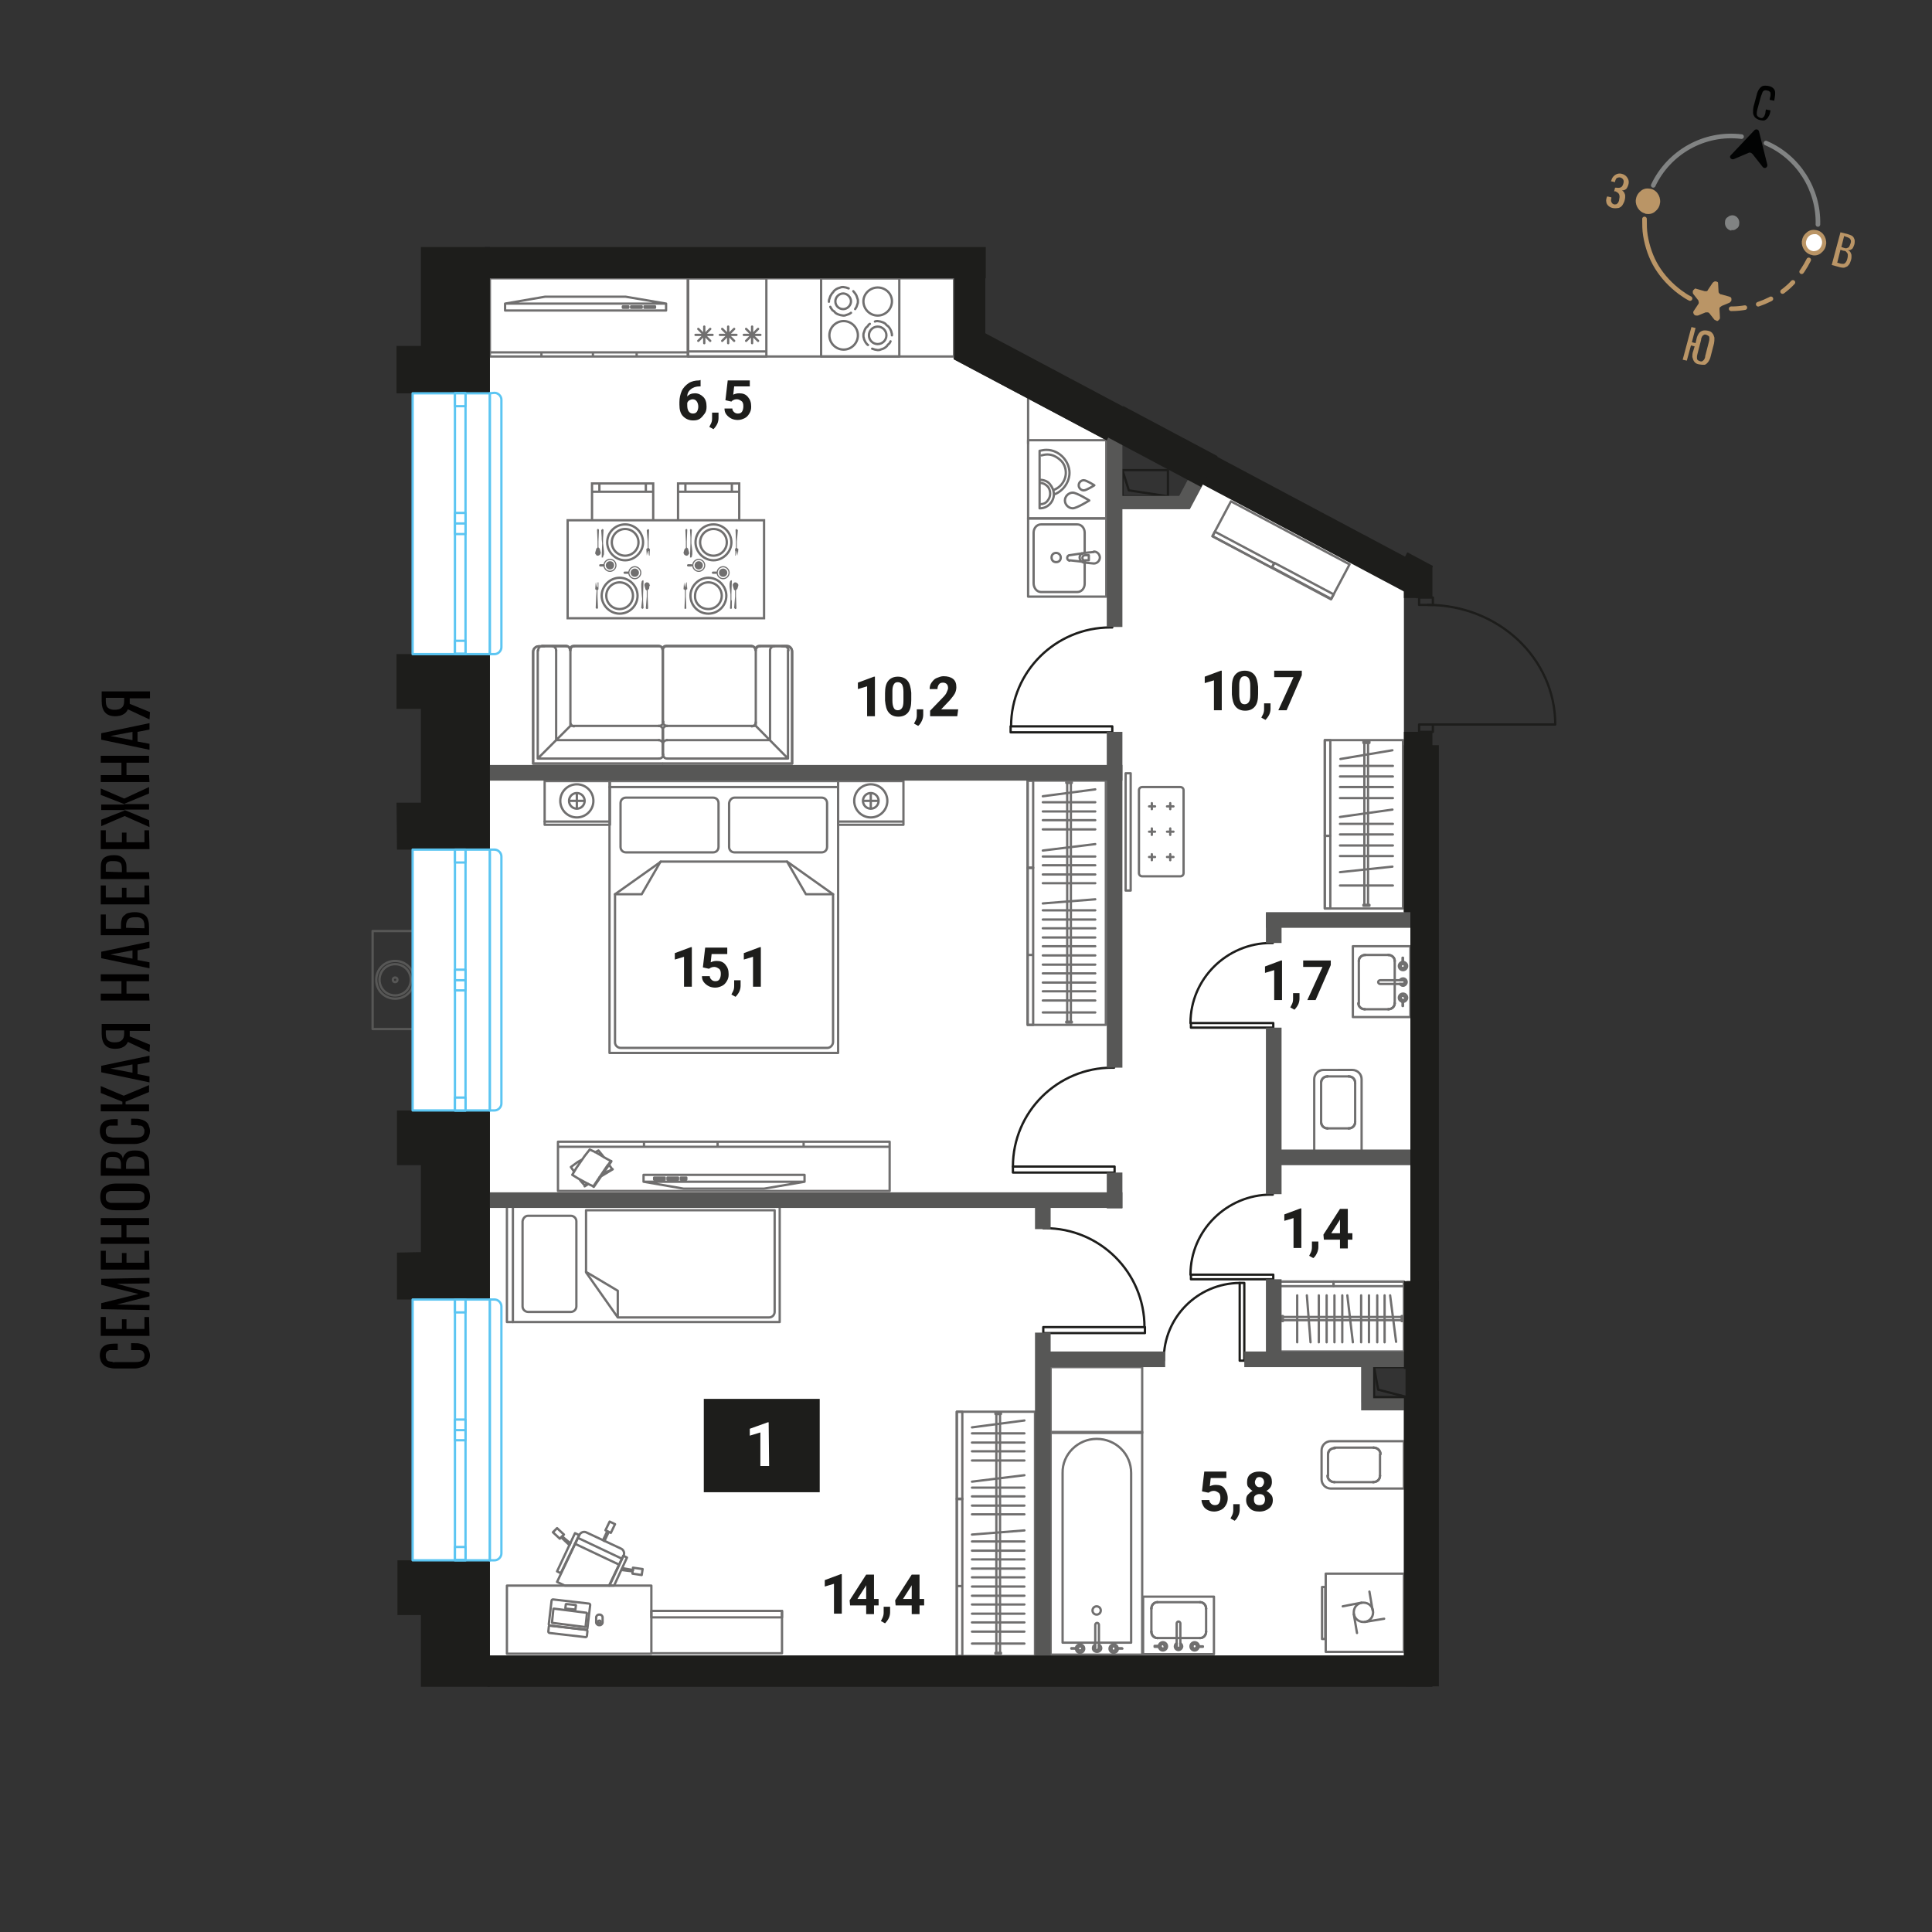 <svg version="1.1" id="Layer_1" xmlns="http://www.w3.org/2000/svg" x="0" y="0" viewBox="0 0 420 420" style="enable-background:new 0 0 420 420" xml:space="preserve"><rect x="0" y="0" width="420" height="420" fill="#333333" stroke="none"/><style>.st0{fill:#fff}.st1,.st2{fill:none;stroke:#706f6f;stroke-width:.5}.st1{stroke-linecap:round;stroke-linejoin:round}.st2{stroke-miterlimit:10}.st3{fill:#706f6f}.st4,.st5,.st7{fill:none;stroke-linecap:round;stroke-linejoin:round}.st4{stroke:#706f6f;stroke-width:.25}.st5,.st7{stroke-width:.5}.st5{stroke:#706f6f;stroke-miterlimit:4}.st7{stroke:#1d1d1b}.st8{fill:#575756}.st9{fill:#1d1d1b}.st10,.st11{fill:none;stroke:#575756;stroke-width:.5;stroke-linecap:round;stroke-linejoin:round}.st11{fill:#fff;stroke:#5bc5f2}.st12{fill:#010000}.st15{fill:none;stroke:#818383;stroke-linecap:round;stroke-linejoin:round}.st16{fill:#ba9566}.st17{fill:#818383}</style><g id="Layer_1_00000121994578254045315730000004641675511955639448_"><path class="st0" d="M106.5 60.5h100.8v17.6l36.1 19.1v12.4H257v.2h1.6l2.6-5.2 44 23.5v70.2h1.5v80.3h-1.5v18.6H296v7.7h9.2v55H106.5z"/><path class="st1" d="M223.5 95.7h17v17h-17z"/><path class="st1" d="M229.1 107.5c.7-.2 1.4-.7 1.9-1.2.9-.9 1.5-2.2 1.5-3.5s-.6-2.6-1.5-3.5-2.1-1.5-3.5-1.5c-.5 0-1 .1-1.5.2v12.5c.9 0 1.6-.3 2.2-.9s.9-1.4.9-2.1c0-.9-.4-1.7-.9-2.3s-1.3-.9-2.2-.9"/><path class="st1" d="M229.1 106.5c.5-.2 1-.5 1.4-.9.7-.7 1.2-1.7 1.2-2.8s-.4-2.1-1.2-2.8-1.7-1.2-2.8-1.2c-.5 0-.9.1-1.3.2M226.2 109.6c.6 0 1.1-.2 1.5-.7s.6-1 .6-1.6-.2-1.2-.6-1.6c-.4-.4-.9-.7-1.5-.7M233.2 107.1c-.9 0-1.7.8-1.7 1.7s.8 1.7 1.7 1.7 3.6-1.7 3.6-1.7-2.7-1.7-3.6-1.7zM235.6 104.4c-.6 0-1.1.5-1.1 1.1s.5 1.1 1.1 1.1 2.3-1.1 2.3-1.1-1.7-1.1-2.3-1.1zM149.6 60.5h57.8v17h-57.8z"/><path class="st1" d="M149.6 60.5h17v17h-17zM153.1 71v3.6M151.2 72.8h3.7M151.8 71.5l2.6 2.6M154.4 71.5l-2.6 2.6M158.3 71v3.6M156.5 72.8h3.6M157 71.5l2.6 2.6M159.6 71.5l-2.6 2.6M163.5 71v3.6M161.7 72.8h3.6M162.2 71.5l2.6 2.6M164.8 71.5l-2.6 2.6M166.6 76.4h-16.9M178.5 60.5h17v17h-17z"/><path class="st1" d="M180.5 66.7c.1.2.2.4.3.5.1.2.2.3.4.4s.3.3.4.4.3.2.5.3.4.1.6.2c.2 0 .4.1.6.1s.4 0 .6-.1.4-.1.6-.2c.2-.1.4-.2.5-.3M184.5 62.7c-.2-.1-.4-.1-.6-.2-.2 0-.4-.1-.6-.1s-.4 0-.6.1-.4.1-.6.2-.4.2-.5.3-.3.2-.4.4-.3.3-.4.5c-.1.2-.2.3-.3.5s-.1.4-.2.6-.1.4-.1.6M185.9 67.2c.1-.2.2-.3.3-.5s.1-.4.2-.6.1-.4.1-.6 0-.4-.1-.6-.1-.4-.2-.6c-.1-.2-.2-.4-.3-.5s-.2-.3-.4-.5"/><path class="st1" d="M181.6 65.5c0 1 .8 1.7 1.7 1.7s1.7-.8 1.7-1.7-.8-1.7-1.7-1.7-1.7.8-1.7 1.7zM180.3 72.9c0 1.7 1.4 3.1 3.1 3.1s3.1-1.4 3.1-3.1-1.4-3.1-3.1-3.1-3.1 1.4-3.1 3.1zM187.7 65.5c0 1.7 1.4 3.1 3.1 3.1s3.1-1.4 3.1-3.1-1.4-3-3.1-3-3.1 1.4-3.1 3zM193.9 72.9c0-.2 0-.4-.1-.6 0-.2-.1-.4-.2-.6s-.2-.4-.3-.5-.2-.3-.4-.4-.3-.3-.4-.4-.3-.2-.5-.3-.4-.1-.6-.2c-.2 0-.4-.1-.6-.1s-.4 0-.6.1M189.6 75.8c.2.1.4.1.6.2.2 0 .4.1.6.1s.4 0 .6-.1.4-.1.6-.2.4-.2.5-.3.3-.2.4-.4.3-.3.4-.4.2-.3.3-.5M189.1 70.4c-.2.1-.3.2-.4.4s-.3.3-.4.4-.2.3-.3.5-.1.4-.2.6-.1.4-.1.6 0 .4.1.6c0 .2.1.4.2.6.1.2.2.4.3.5s.2.3.4.4"/><circle class="st1" cx="190.8" cy="72.9" r="1.9"/><path class="st1" d="M223.5 112.7h17v17h-17z"/><path class="st1" d="M235.8 120.1v-4.3c0-1-.7-1.8-1.6-1.8h-7.9c-.9 0-1.6.8-1.6 1.8v11c0 1 .7 1.9 1.6 1.9h7.9c.9 0 1.6-.8 1.6-1.8v-4.4"/><path class="st1" d="M229.6 120.2c-.6 0-1 .4-1 1s.4 1 1 1 1-.4 1-1-.5-1-1-1zM237.8 122.5h0M237.8 122.5c.7 0 1.3-.6 1.3-1.3s-.6-1.3-1.3-1.3M235.7 120.2l2.1-.2M235.7 120.2h0M235.7 120.2c-.2 0-.3.1-.5.2M232.5 120.7l2.7-.4M232.5 120.7h0M232.5 120.7c-.3 0-.5.3-.5.6s.2.5.5.6M235.2 122.1l-2.7-.3M235.2 122.1h0M235.2 122.1c.1.1.3.2.5.2M237.8 122.5l-2.1-.2M236.7 120.7h-.8M235.9 121.8h.8M236.7 121.8v-1.1M235.9 120.7c-.4 0-.6.3-.6.6s.3.6.6.6"/><path class="st1" d="M235.2 120.3c-.3.2-.5.5-.5.9s.2.7.5.9M223.5 96.4V86M294.1 205.7h12.5v15.4h-12.5zM303.2 209.8v-.9M303.2 209.8v-.9M301.8 207.6h0M301.8 207.6h-5.1M301.8 207.6h-5.1M295.4 208.9h0M295.4 208.9v.9M295.4 208.9v.9M295.4 209.8v8.3M295.4 209.8v8.3M296.7 219.4h0M296.7 219.4h5.1M296.7 219.4h5.1M303.2 218.1h0M303.2 218.1v-8.3M303.2 218.1v-8.3"/><path class="st1" d="M301.8 207.6c.8 0 1.4.6 1.4 1.3"/><path class="st1" d="M301.8 207.6c.8 0 1.4.6 1.4 1.3M295.4 208.9c0-.7.6-1.3 1.4-1.3"/><path class="st1" d="M295.4 208.9c0-.7.6-1.3 1.4-1.3M296.7 219.4c-.8 0-1.4-.6-1.4-1.3"/><path class="st1" d="M296.7 219.4c-.8 0-1.4-.6-1.4-1.3M303.2 218.1c0 .7-.6 1.3-1.4 1.3"/><path class="st1" d="M303.2 218.1c0 .7-.6 1.3-1.4 1.3M304.3 213.9h.7M305 213.1c.2 0 .4.2.4.4s-.2.4-.4.4M305 213.1h0M305 213.1h-.7"/><path class="st1" d="M304.3 213.1c.1-.2.4-.4.7-.4.5 0 .8.4.8.8s-.4.8-.8.8c-.3 0-.5-.2-.7-.4M304.3 213.9h0"/><path class="st1" d="M305 213.9h-5c-.2 0-.4-.2-.4-.4h0c0-.2.2-.4.4-.4h5M305 213.1c.2 0 .4.2.4.4s-.2.4-.4.4M305 213.9h0M305 217.4v.4M305 216.5c.3 0 .5.2.5.5 0 .2-.2.4-.4.5M304.9 217.4c-.2 0-.4-.2-.4-.5s.2-.5.5-.5M304.9 217.8v-.4M304.9 217.8h0M304.9 217.8h0M304.9 217.8h0"/><path class="st1" d="M304.9 217.8c-.4-.1-.8-.4-.8-.9s.4-.9.9-.9.9.4.9.9c0 .4-.3.8-.8.9M305.1 217.8h0"/><path class="st1" d="M305 216.5c.3 0 .5.2.5.5s-.2.5-.5.5M305 217.4c-.3 0-.5-.2-.5-.5s.2-.5.5-.5M305 218.7h0s-.1 0 0 0M304.9 218.7h0M304.9 218.7V217.4M304.9 217.4h0M305 217.4h0-.1M305 217.4h0M305 217.4V218.7M305 218.7h0M305.1 209.1h0M305.1 209.1c.4.1.8.4.8.9s-.4.9-.9.9-.9-.4-.9-.9c0-.4.3-.8.8-.9M304.9 209.1h0M304.9 209.1h0M304.9 209.1h0M304.9 209.5v-.4"/><path class="st1" d="M305 210.5c-.3 0-.5-.2-.5-.5 0-.2.2-.4.4-.5"/><path class="st1" d="M305 209.5c.2 0 .4.2.4.5s-.2.5-.5.5M305.1 209.1v.4"/><path class="st1" d="M305 210.5c-.3 0-.5-.2-.5-.5s.2-.5.5-.5M305 209.5c.3 0 .5.2.5.5s-.2.5-.5.5M305 208.2h0M305 208.2V209.5M305 209.5h0M304.9 209.5h.1M304.9 209.5h0M304.9 209.5V208.2M304.9 208.2h0M304.9 208.2s.1 0 0 0c.1 0 .1 0 0 0M228.4 297.2h19.9v14.3h-19.9z"/><path class="st1" d="M228.4 311.3h19.9v48.4h-19.9z"/><path class="st1" d="M238.4 312.8h0c4.2 0 7.5 3.3 7.5 7.4v36.9H231v-36.9c-.1-4 3.3-7.4 7.4-7.4h0z"/><path class="st1" d="M239.3 350.1c0-.5-.4-.9-.9-.9s-.9.4-.9.9.4.9.9.9.9-.4.9-.9zM238.9 357.6v.8M238 358.4c0 .2.2.4.4.4s.4-.2.4-.4M238 358.4h0M238 358.4v-.8"/><path class="st1" d="M238 357.6c-.3.1-.4.4-.4.7 0 .5.4.8.9.8s.9-.4.9-.8c0-.3-.2-.6-.4-.7M238.9 357.6h0"/><path class="st1" d="M238.9 358.4v-5.2c0-.2-.2-.4-.4-.4h0c-.2 0-.4.2-.4.4v5.2M238 358.4c0 .2.2.4.4.4s.4-.2.4-.4M238.9 358.4h0M242.6 358.4h.4M241.6 358.4c0 .3.2.5.5.5.2 0 .4-.2.5-.4"/><path class="st1" d="M242.6 358.3c0-.2-.2-.4-.5-.4s-.5.2-.5.5M243 358.3h-.4M243 358.3h0M243 358.3h0M243 358.3h0"/><path class="st1" d="M243 358.3c-.1-.5-.4-.8-.9-.8s-.9.4-.9.9.4.9.9.9.9-.4.9-.8M243 358.5h0"/><path class="st1" d="M241.6 358.4c0 .3.2.5.5.5s.5-.2.5-.5M242.6 358.4c0-.3-.2-.5-.5-.5s-.5.2-.5.5M243.9 358.4s.1 0 0 0c.1 0 0-.1 0 0M243.9 358.3h0M243.9 358.3h-1.4M242.6 358.3h0M242.6 358.4h0v-.1M242.6 358.4h0M242.6 358.4h1.4M243.9 358.4h0M233.9 358.5h0M233.9 358.5c.1.5.4.8.9.8s.9-.4.9-.9-.4-.9-.9-.9-.9.4-.9.8M233.9 358.3h0M233.9 358.3h0M233.9 358.3h0M234.3 358.3h-.4"/><path class="st1" d="M235.3 358.4c0-.3-.2-.5-.5-.5-.2 0-.4.2-.5.4"/><path class="st1" d="M234.3 358.4c0 .2.2.4.5.4s.5-.2.5-.5M233.9 358.5h.4"/><path class="st1" d="M235.3 358.4c0-.3-.2-.5-.5-.5s-.5.2-.5.5M234.3 358.4c0 .3.2.5.5.5s.5-.2.5-.5M232.9 358.4h0M232.9 358.4h1.4M234.3 358.4h0M234.3 358.3h0v.1M234.3 358.3h0M234.3 358.3h-1.4M232.9 358.3h0M232.9 358.3h0c0 .1 0 .1 0 0M248.5 347.1h15.4v12.5h-15.4zM252.5 356.1h-.9M252.5 356.1h-.9M250.3 354.7h0M250.3 354.7v-5M250.3 354.7v-5M251.6 348.3h0M251.6 348.3h.9M251.6 348.3h.9M252.5 348.3h8.4M252.5 348.3h8.4M262.2 349.7h0M262.2 349.7v5M262.2 349.7v5M260.9 356.1h0M260.9 356.1h-8.4M260.9 356.1h-8.4"/><path class="st1" d="M250.3 354.7c0 .8.6 1.4 1.3 1.4"/><path class="st1" d="M250.3 354.7c0 .8.6 1.4 1.3 1.4M251.6 348.3c-.7 0-1.3.6-1.3 1.4"/><path class="st1" d="M251.6 348.3c-.7 0-1.3.6-1.3 1.4M262.2 349.7c0-.8-.6-1.4-1.3-1.4"/><path class="st1" d="M262.2 349.7c0-.8-.6-1.4-1.3-1.4M260.9 356.1c.7 0 1.3-.6 1.3-1.4"/><path class="st1" d="M260.9 356.1c.7 0 1.3-.6 1.3-1.4M256.6 357.2v.7M255.8 357.9c0 .2.2.4.4.4s.4-.2.4-.4M255.8 357.9h0M255.8 357.9v-.7"/><path class="st1" d="M255.8 357.2c-.2.1-.4.4-.4.7 0 .5.4.8.8.8s.8-.4.8-.8c0-.3-.2-.5-.4-.7M256.6 357.2h0"/><path class="st1" d="M256.6 357.9v-5c0-.2-.2-.4-.4-.4h0c-.2 0-.4.2-.4.4v5M255.8 357.9c0 .2.2.4.4.4s.4-.2.4-.4M256.6 357.9h0M260.2 358h.4M259.2 357.9c0 .3.2.5.5.5.2 0 .4-.2.5-.4"/><path class="st1" d="M260.2 357.8c0-.2-.2-.4-.5-.4s-.5.2-.5.5M260.6 357.8h-.4M260.6 357.8h0M260.6 357.8h0M260.6 357.8h0"/><path class="st1" d="M260.6 357.8c0-.4-.4-.8-.9-.8s-.9.4-.9.9.4.9.9.9c.4 0 .8-.3.9-.8M260.6 358h0"/><path class="st1" d="M259.2 357.9c0 .3.2.5.5.5s.5-.2.5-.5M260.2 357.9c0-.3-.2-.5-.5-.5s-.5.2-.5.5M261.5 358s0-.1 0 0c0-.1 0-.1 0 0M261.5 357.9h0M261.5 357.9H260.2M260.2 357.8h0M260.2 358s0-.1 0 0v-.1M260.2 358h0M260.2 358H261.5M261.5 358h0M251.9 358h0M251.9 358c.1.4.4.8.9.8s.9-.4.9-.9-.4-.9-.9-.9c-.4 0-.8.3-.9.8M251.9 357.8h0M251.9 357.8h0M251.9 357.8h0M252.3 357.8h-.4"/><path class="st1" d="M253.2 357.9c0-.3-.2-.5-.5-.5-.2 0-.4.2-.5.4M252.3 358c0 .2.2.4.5.4s.5-.2.5-.5M251.9 358h.4"/><path class="st1" d="M253.2 357.9c0-.3-.2-.5-.5-.5s-.5.2-.5.5M252.3 357.9c0 .3.2.5.5.5s.5-.2.5-.5M251 358h0M251 358H252.3M252.3 358h0M252.3 357.8s0 .1 0 0v.1M252.3 357.8h0M252.3 357.8H251M251 357.9h0M251 357.9h0M290.9 232.6h-3.2c-1.1 0-2 .9-2 2v15.9H296v-15.9c0-1.1-.9-2-2-2h0-3.1 0zM290.9 245.3h-2.3M290.9 245.3h-2.3M287.2 243.9h0M287.2 243.9v-8.5M287.2 243.9v-8.5M288.6 234h0M288.6 234h2.3M288.6 234h2.3M290.9 234h2.3M290.9 234h2.3M294.6 235.4h0M294.6 235.4v8.5M294.6 235.4v8.5M293.2 245.3h0M293.2 245.3h-2.3M293.2 245.3h-2.3"/><path class="st1" d="M287.2 243.9c0 .8.6 1.4 1.4 1.4"/><path class="st1" d="M287.2 243.9c0 .8.6 1.4 1.4 1.4M288.6 234c-.8 0-1.4.6-1.4 1.4"/><path class="st1" d="M288.6 234c-.8 0-1.4.6-1.4 1.4M294.6 235.4c0-.8-.6-1.4-1.4-1.4"/><path class="st1" d="M294.6 235.4c0-.8-.6-1.4-1.4-1.4M293.2 245.3c.8 0 1.4-.6 1.4-1.4"/><path class="st1" d="M293.2 245.3c.8 0 1.4-.6 1.4-1.4M287.3 318.5v-3.2c0-1.1.9-2 2-2h15.9v10.3h-15.9c-1.1 0-2-.9-2-2h0v-3.1h0zM300 318.5v-2.3M300 318.5v-2.3M298.6 314.7h0M298.6 314.7h-8.5M298.6 314.7h-8.5M288.7 316.2h0M288.7 316.2v2.3M288.7 316.2v2.3M288.7 318.5v2.3M288.7 318.5v2.3M290.1 322.2h0M290.1 322.2h8.5M290.1 322.2h8.5M300 320.8h0M300 320.8v-2.3M300 320.8v-2.3"/><path class="st1" d="M298.6 314.7c.8 0 1.5.6 1.5 1.4"/><path class="st1" d="M298.6 314.7c.8 0 1.5.6 1.5 1.4M288.7 316.2c0-.8.6-1.4 1.5-1.4"/><path class="st1" d="M288.7 316.2c0-.8.6-1.4 1.5-1.4M290.1 322.2c-.8 0-1.5-.6-1.5-1.4"/><path class="st1" d="M290.1 322.2c-.8 0-1.5-.6-1.5-1.4M300 320.8c0 .8-.6 1.4-1.5 1.4"/><path class="st1" d="M300 320.8c0 .8-.6 1.4-1.5 1.4M288.2 342.1h17v17h-17zM287.4 345h.7v11.3h-.7zM294.3 350.9l.7 4.1M298.4 350.1l-.7-4.1M296.7 352.6l4.2-.7M296 348.4l-4.1.8"/><path class="st1" d="M296.4 352.6c1.2 0 2.1-.9 2.1-2.1s-.9-2.1-2.1-2.1-2.1.9-2.1 2.1.9 2.1 2.1 2.1M288 160.9h17v36.6h-17z"/><path class="st1" d="M288 160.9h1.2v20.8H288z"/><path class="st1" d="M288 181.7h1.2v15.8H288zM296.4 196.9h1.3v-.2h-1.3zM296.4 161.5h1.3v-.3h-1.3zM296.6 161.6v35.1M297.4 161.6v35.1M302.7 163.1l-11.3 1.9M302.8 166.5h-11.5M302.8 168.8h-11.5M302.8 171.1h-11.5M302.8 173.5h-11.5M302.7 176l-11.4 1.6M302.8 179.1h-11.5M302.8 181.4h-11.5M302.8 183.8h-11.5M302.8 186.1h-11.5M302.7 188.4l-11.4 1.2M302.8 192.5h-11.5M278.3 278.6h26.9v15.2h-26.9z"/><path class="st1" d="M289.9 278.6h15.3v1h-15.3z"/><path class="st1" d="M278.3 278.6h11.6v1h-11.6zM278.7 286.1v1.1h.2v-1.1zM304.7 286.1v1.1h.2v-1.1zM304.6 286.3h-25.7M304.6 287h-25.7M303.5 291.7l-1.3-10.1M301 291.8v-10.2M299.4 291.8v-10.2M297.6 291.8v-10.2M295.9 291.8v-10.2M294.1 291.8l-1.2-10.2M291.8 291.8v-10.2M290.1 291.8v-10.2M288.4 291.8v-10.2M286.7 291.8v-10.2M284.9 291.8l-.8-10.2M282 291.8v-10.2M208 306.9h17V360h-17z"/><path class="st1" d="M208 306.9h1.2v19H208z"/><path class="st1" d="M208 325.8h1.2v19H208zM208 344.8h1.2V360H208zM216.4 359.5h1.2v-.2h-1.2zM216.4 307.4h1.2v-.2h-1.2zM216.6 307.5v51.8M217.4 307.5v51.8M222.7 308.8l-11.4 1.5M222.7 311.6h-11.4M222.7 313.6h-11.4M222.7 315.5h-11.4M222.7 317.5h-11.4M222.7 320.7l-11.4 1.4M222.7 323.4h-11.4M222.7 325.3h-11.4M222.7 327.3h-11.4M222.7 329.2h-11.4M222.7 332.7l-11.4.9M222.7 335.1h-11.4M222.7 337.1h-11.4M222.7 339h-11.4M222.7 341h-11.4M222.7 342.9h-11.4M222.7 344.9h-11.4M222.7 346.9h-11.4M222.7 348.8h-11.4M222.7 350.8h-11.4M222.7 352.7h-11.4M222.7 354.7h-11.4M222.7 357.3h-11.4M223.4 169.7h17v53.1h-17z"/><path class="st1" d="M223.4 169.7h1.2v19h-1.2z"/><path class="st1" d="M223.4 188.6h1.2v19h-1.2zM223.4 207.6h1.2v15.2h-1.2zM231.8 222.3h1.2v-.2h-1.2zM231.8 170.2h1.2v-.2h-1.2zM232 170.3v51.8M232.8 170.3v51.8M238.1 171.6l-11.4 1.5M238.1 174.4h-11.4M238.1 176.4h-11.4M238.1 178.3h-11.4M238.1 180.3h-11.4M238.1 183.5l-11.4 1.4M238.1 186.2h-11.4M238.1 188.1h-11.4M238.1 190.1h-11.4M238.1 192h-11.4M238.1 195.5l-11.4.9M238.1 197.9h-11.4M238.1 199.9h-11.4M238.1 201.8h-11.4M238.1 203.8h-11.4M238.1 205.7h-11.4M238.1 207.7h-11.4M238.1 209.7h-11.4M238.1 211.6h-11.4M238.1 213.6h-11.4M238.1 215.5h-11.4M238.1 217.5h-11.4M238.1 220.1h-11.4M106.5 60.5h43v17h-43zM106.6 76.6h42.9M128.9 76.6v.9M117.7 76.6v.9M138.4 76.6v.9"/><path class="st1" d="M136 64.5h-17.5 0l-8.7 1.5v1.5h35V66zM142.4 66.9h-2.3M140.1 66.9v-.3M140.1 66.6h2.3M142.4 66.6v.3M139.5 66.9h-2.3M137.2 66.9v-.3M137.2 66.6h2.3M139.5 66.6v.3M136.6 66.9h-1.2M135.4 66.9v-.3M135.4 66.6h1.2M136.6 66.6v.3M109.8 66h35M121.3 248.2h72.1v10.7h-72.1zM193.3 249.3h-71.9M156 249.3v-1M174.7 249.3v-1M140 249.3v-1M130.1 250.1h0M130.1 250.1v.1M132.9 254l.1.1M130.6 255.6h0M130.9 255.4l1.2-.7M133 254.1h0M133 254.1h0M127.1 257.8v-.1M127.1 257.7h0M127.5 257.4l.3-.1M130.5 255.7l.1-.1M130.9 255.4l1.8-1M133.1 254.1h0M127.1 257.7v.1M127.1 257.7h0M130.6 255.6h0M130.9 255.4l1.3-.8M133.1 254.1h0M127.1 257.8h0M127.1 257.9v-.1M127.1 257.9l.8-.5M130.3 255.9h.1M130.7 255.7l2.5-1.5M127.1 257.8h0M127.1 257.8l.8-.4M130.4 255.9h0M130.7 255.7l2.5-1.5M127.1 257.8l.7-.5M130.4 255.8h0M130.8 255.6l2.3-1.4M133.1 254.2v-.1M133.1 254.1v.1M133.1 254.2h.1M133.2 254.2h0M133.2 254.2h-.1M127.1 257.7l-.8-.9M127.1 257.7l.7-.4M126.3 256.8l-.3-.4M124.8 254.7l-.7-1M124.1 253.7l1.5-1.1M125.6 252.6l.9-.5M129.4 250.5l.7-.4M130.1 250.1l.9 1.1M131 251.2l.3.4M132.4 253.2l.7 1M133.1 254.2l-1.6.8M131.5 255l-.6.4M130.6 255.6h0M129.6 257l2.5-3.7M132.7 252.4h0M132.7 252.4h0M128.2 249.9h0M128.2 249.9h0M132.6 252.3l.1.1M129 257.9h0M129 257.9l.1.1M129 257.9h0M129.3 257.5l3.2-4.7M132.8 252.4h0M129 257.9v.1M129 257.9h0M129.6 257.1l2.6-3.9M132.8 252.4h0M129 258h.1M129.1 258h0M129.1 258l3.8-5.5M129.1 258h0M129.1 258l3.8-5.5M129.1 258l3.7-5.5M132.8 252.4h0M132.8 252.4v.1M132.8 252.4h0M132.8 252.4h.1M132.9 252.5h0M132.9 252.5h-.1M129 257.9l-1.1-.5M129 257.9l1-1.5M127.9 257.4l-2.2-1.2M125.7 256.2l-1.3-.8M124.4 255.4l.9-1.5M125.3 253.9l1.8-2.6M127.1 251.3l1.1-1.4M128.2 249.9l1.3.6M129.5 250.5l2.2 1.3M131.7 251.8l1.1.6M132.8 252.4l-1 1.4M131.8 253.8l-1.8 2.6"/><path class="st1" d="M148.6 258.4h17.5l8.8-1.5v-1.5h-35 0v1.5zM142.2 256h2.3M144.5 256v.4M144.5 256.4h-2.3M142.2 256.4v-.4M145.1 256h2.3M147.4 256v.4M147.4 256.4h-2.3M145.1 256.4v-.4M148 256h1.2M149.2 256v.4M149.2 256.4H148M148 256.4v-.4M174.9 256.9h-35M182.2 169.8h14.2v9.5h-14.2zM118.4 169.8h14.2v9.5h-14.2z"/><path class="st1" d="M132.5 169.8h49.7v59.1h-49.7z"/><path class="st1" d="M136.1 173.4H155c.7 0 1.2.5 1.2 1.2v9.5c0 .7-.5 1.2-1.2 1.2h-18.9c-.7 0-1.2-.5-1.2-1.2v-9.5c0-.7.5-1.2 1.2-1.2zM159.7 173.4h18.9c.7 0 1.2.5 1.2 1.2v9.5c0 .7-.5 1.2-1.2 1.2h-18.9c-.7 0-1.2-.5-1.2-1.2v-9.5c.1-.7.6-1.2 1.2-1.2zM179.9 227.8h-45c-.6 0-1.2-.5-1.2-1.2v-32.2l10-7.1h27.4l10 7.1v32.1c0 .7-.6 1.3-1.2 1.3h0z"/><path class="st1" d="M181.1 194.4h-5.9l-4.1-7.1M133.7 194.4h5.8l4.1-7.1M118.4 178.6h14.1M182.2 178.6h14.1"/><circle class="st1" cx="189.3" cy="174.1" r="3.6"/><circle class="st1" cx="189.3" cy="174.1" r="1.7"/><path class="st1" d="M189.3 172.5v3.2M187.7 174.1h3.2"/><circle class="st1" cx="125.4" cy="174.1" r="3.6"/><circle class="st1" cx="125.4" cy="174.1" r="1.7"/><path class="st1" d="M125.4 172.5v3.2M123.8 174.1h3.2M182.2 171.1h-49.7"/><path class="st2" d="M123.4 113.1h42.7v21.3h-42.7zM148.4 134.4h-21.7M147.4 105.1h13.3v8h-13.3zM160.7 106.9h-13.3M160.7 105.1v1.8M147.4 106.9v-1.8M128.7 105.1H142v8h-13.3zM142 106.9h-13.3M142 105.1v1.8M128.7 106.9v-1.8M159.1 107v-1.8M149 107v-1.8M140.4 107v-1.8M130.3 107v-1.8"/><path class="st3" d="M160.2 115.1h.1v.1h.1v.1l-.2 2.4v1.4l.2.2h.1v.1l-.1 1.4-.1-1-.1 1-.1-1-.1 1v-1h-.1v1h-.1v-1.5l.2-.2v-1.4l-.1-2.4v-.2h.1l.1-.1h.1v.1M150.1 118.1v-1.3l-.1-1.5v-.2h.1v-.1h.1l.1.1h.1v.2l-.1 1.8v1h-.2l-.1 3.1H150.3v-.1h.1v-.1l.1-.5v-.7l-.2-1.7M149.8 120.4V120.1l-.2-.7v-.1l-.1-.1-.1-.1-.1-.1v-1.3l.1-2.4v-.2l-.1-.1h-.2v.1h-.1v.2l.1 2.4V119.1l-.1.1-.1.1-.1.1-.2.7v.2l.1.1v.1l.1.1.1.1h.1l.1.1H149.4l.1-.1h.1v-.1l.1-.1.1-.1M151.9 122c-.5 0-.9.4-.9.9s.4.9.9.9.9-.4.9-.9-.4-.9-.9-.9"/><path class="st4" d="M151.9 121.6c-.7 0-1.3.6-1.3 1.3s.6 1.3 1.3 1.3 1.3-.6 1.3-1.3-.6-1.3-1.3-1.3"/><path class="st1" d="M155.1 115c-1.6 0-2.9 1.3-2.9 2.9s1.3 2.9 2.9 2.9 2.9-1.3 2.9-2.9-1.2-2.9-2.9-2.9"/><path class="st1" d="M155.1 114c-2.2 0-3.9 1.8-3.9 3.9s1.8 3.9 3.9 3.9 3.9-1.8 3.9-3.9-1.7-3.9-3.9-3.9"/><path class="st3" d="M141 115.1h.1v.2l-.1 2.4v1.4l.2.2.1.1-.1 1.4h-.1v-1h-.1v1l-.1-1-.1 1-.1-1-.1 1-.1-1.4v-.1h.1l.2-.2v-1.4l-.2-2.4.1-.1v-.1h.1l.1-.1.1.1M130.9 118.1l-.1-.9v-.4l-.1-1.5v-.1h.1v-.1h.1v-.1h.1l.1.1h.1v.2l-.1 1.8v1h-.2l-.1 3.1H131.1v-.2l.2-.5v-.7l-.2-1.7M130.5 120.4l.1-.1v-.2l-.2-.7v-.1l-.1-.1-.1-.1-.1-.1v-1.3l.1-2.4v-.2h-.1v-.1h-.2l-.1.1v.2l.1 2.4v1.3l-.1.1-.1.1-.1.1v.1l-.2.7V120.4l.1.1.1.1v.1h.1l.1.1H130.1l.1-.1h.1l.1-.1.1-.1v-.1M132.6 122c-.5 0-.9.4-.9.9s.4.9.9.9.9-.4.9-.9-.3-.9-.9-.9"/><path class="st4" d="M132.6 121.6c-.7 0-1.3.6-1.3 1.3s.6 1.3 1.3 1.3 1.3-.6 1.3-1.3-.5-1.3-1.3-1.3"/><path class="st1" d="M135.9 115c-1.6 0-2.9 1.3-2.9 2.9s1.3 2.9 2.9 2.9 2.9-1.3 2.9-2.9-1.3-2.9-2.9-2.9"/><path class="st1" d="M135.9 114c-2.2 0-3.9 1.8-3.9 3.9s1.8 3.9 3.9 3.9 3.9-1.8 3.9-3.9-1.7-3.9-3.9-3.9"/><path class="st3" d="M129.7 132.3h-.1v-.1h-.1v-.1l.1-2.4.1-1.4-.3-.2v-.1l.1-1.4.1 1 .1-1v1h.1v-1h.1v1h.1v-1h.1v1.5l-.2.2v1.4l.1 2.4v.1l-.1.1h-.1v.1h-.1v-.1M139.8 129.2v1.4l.1 1.5v.1l-.1.1h-.1v.1h-.1v-.1h-.1v-.1h-.1v-.1l.2-1.8v-.1l-.1-1h.3l.1-3h-.1v-.1l-.1.1h-.1v.1h-.1v.1l-.1.5v.7l.1 1.6M140.1 127V127.3l.2.7v.1l.1.1.1.1.1.1v1.3l-.2 2.4v.2h.1v.1H140.8v-.1h.1v-.2l-.1-2.4V128.3l.1-.1.1-.1.1-.1.1-.7h.1v-.1l-.1-.1v-.2h-.1v-.1l-.1-.1h-.1l-.1-.1H140.5l-.1.1h-.1l-.1.1v.1l-.1.1M138 125.4c.5 0 .9-.4.9-.9s-.4-.9-.9-.9-.9.4-.9.9.4.9.9.9"/><path class="st4" d="M138 125.8c.7 0 1.3-.6 1.3-1.3s-.6-1.3-1.3-1.3-1.3.6-1.3 1.3.6 1.3 1.3 1.3"/><path class="st1" d="M134.7 132.4c1.6 0 2.9-1.3 2.9-2.9s-1.3-2.9-2.9-2.9-2.9 1.3-2.9 2.9c0 1.6 1.3 2.9 2.9 2.9"/><path class="st1" d="M134.7 133.4c2.2 0 3.9-1.8 3.9-3.9s-1.8-3.9-3.9-3.9-3.9 1.8-3.9 3.9c0 2.1 1.8 3.9 3.9 3.9"/><path class="st3" d="M148.9 132.3h-.1v-.2l.1-2.4v-1.4l-.2-.2h-.1v-.1l.1-1.4.1 1 .1-1 .1 1 .1-1v1h.1v-1h.1l.1 1.4v.1h-.1l-.2.2v1.4l.1 2.4v.2h-.1l-.1.1h-.1v-.1M159 129.2v1.2l.1.2V132.3h-.1l-.1.1-.1-.1h-.1v-.2l.1-1.8v-1.1h.2l.1-3h-.1v-.1l-.1.1h-.1v.1l-.1.1-.1.5v.7l.2 1.6M159.3 127V127.3l.2.7v.1l.1.1.1.1.1.1v1.3l-.2 2.4v.1h.1v.1l.1.1h.2v-.1h.1v-.2l-.1-2.4V128.3l.1-.1.1-.1.1-.1.2-.7v-.2l-.1-.2-.1-.1-.1-.1h-.1l-.1-.1H159.7l-.1.1h-.1v.1l-.1.1-.1.1M157.2 125.4c.5 0 .9-.4.9-.9s-.4-.9-.9-.9-.9.4-.9.9.4.9.9.9"/><path class="st4" d="M157.2 125.8c.7 0 1.3-.6 1.3-1.3s-.6-1.3-1.3-1.3-1.3.6-1.3 1.3.6 1.3 1.3 1.3"/><path class="st1" d="M154 132.4c1.6 0 2.9-1.3 2.9-2.9s-1.3-2.9-2.9-2.9-2.9 1.3-2.9 2.9c-.1 1.6 1.2 2.9 2.9 2.9"/><path class="st1" d="M154 133.4c2.2 0 3.9-1.8 3.9-3.9s-1.8-3.9-3.9-3.9-3.9 1.8-3.9 3.9c0 2.1 1.7 3.9 3.9 3.9M150.3 122.9h-.7M155.7 124.5h-.7M136.5 124.5h-.7M131.2 122.9h-.7M118.3 140.5h-1.2c-.6 0-1.2.5-1.2 1.2V166h56.3v-24.4c0-.6-.5-1.2-1.1-1.2H170h.5-5.4c-.5 0-.9.4-.9.9h0c0-.5-.4-.9-.9-.9h-18.5c-.4 0-.8.3-.8.8h0c0-.4-.3-.8-.8-.8h-18.5c-.5 0-.8.4-.8.9h0c0-.5-.4-.9-.8-.9h0-5.3l.5.1h0zM165.1 140.5h5.4M164.3 141.4V157M163.4 157.8H145M171.3 164.9v-23.5M170.5 140.5h-5.4M164.3 141.4v16.4M164.3 157.8H145M144.1 158.7v5.3M145 164.9h26.3M167.4 141.4v19.5M167.4 160.9H145M164.3 157.8l7 7.1"/><path class="st1" d="M163.4 140.5c.5 0 .9.4.9.9M164.3 157c0 .5-.4.9-.9.9M145 157.8c-.5 0-.9-.4-.9-.9M170.5 140.5c.5 0 .9.4.9.9M164.3 141.4c0-.5.4-.9.9-.9"/><path class="st1" d="M144.1 158.7c0-.5.4-.9.9-.9M145 164.9c-.5 0-.9-.4-.9-.9M167.4 141.4c0-.5.4-.9.9-.9M144.1 161.8c0-.5.4-.9.9-.9M144.1 164v-5.3M144.1 157v-15.7c0-.4.3-.8.8-.8h18.5M170 140.5h1.1c.6 0 1.1.5 1.1 1.2V166h-28.1M123.1 140.5h-5.3M124 141.4V157M124.8 157.8h18.5M116.9 164.9v-23.5M117.8 140.5h5.3M124 141.4v16.4M124 157.8h19.3M144.1 158.7v5.3M143.3 164.9h-26.4M120.9 141.4v19.5M120.9 160.9h22.4M124 157.8l-7.1 7.1M124.8 140.5c-.5 0-.8.4-.8.9M124 157c0 .5.4.9.8.9"/><path class="st1" d="M143.3 157.8c.5 0 .9-.4.9-.9M117.8 140.5c-.5 0-.8.4-.8.9M124 141.4c0-.5-.4-.9-.8-.9"/><path class="st1" d="M144.1 158.7c0-.5-.4-.9-.9-.9M143.3 164.9c.5 0 .9-.4.9-.9M120.9 141.4c0-.5-.4-.9-.8-.9M144.1 161.8c0-.5-.4-.9-.9-.9M144.1 164v-5.3M144.1 157v-15.7c0-.4-.3-.8-.8-.8h-18.5M118.3 140.5h-1.2c-.6 0-1.2.5-1.2 1.2V166H144M257.3 171.8v18c0 .4-.3.7-.7.7h-8.3c-.4 0-.7-.3-.7-.7v-18c0-.4.3-.7.7-.7h8.3c.4 0 .7.3.7.7zM255.1 175.3h-1.4M254.4 174.6v1.3M255.1 180.8h-1.4M254.4 180.1v1.4M255.1 186.3h-1.4M254.4 185.7v1.3M251.1 175.3h-1.3M250.4 174.6v1.3M251.1 180.8h-1.3M250.4 180.1v1.4M251.1 186.3h-1.3M250.4 185.7v1.3M244.7 168.1h1.1v25.5h-1.1z"/><path transform="rotate(-61.997 270.325 119.537)" class="st5" d="M269.8 112.2h1.1v14.6h-1.1z"/><path transform="rotate(-61.997 283.218 126.304)" class="st5" d="M282.7 119h1.1v14.6h-1.1z"/><path transform="rotate(-61.997 278.517 119.64)" class="st5" d="M274.2 105h8.6v29.2h-8.6z"/><path class="st1" d="M110.2 261.9h59.3v25.5h-59.3z"/><path class="st1" d="M114.8 264.3h9.3c.6 0 1.2.5 1.2 1.2V284c0 .6-.5 1.2-1.2 1.2h-9.3c-.6 0-1.2-.5-1.2-1.2v-18.5c.1-.7.6-1.2 1.2-1.2zM168.4 263.1v22.1c0 .6-.5 1.2-1.2 1.2h-32.9l-6.9-9.8v-13.5h41z"/><path class="st1" d="M134.3 286.3v-5.7l-6.9-4.1M111.5 287.4V262M132.4 344.7h1.1l2.8-6.1-.8-.4zM125.9 333.7l-.9-.4-3.9 8.3.8.4z"/><path class="st1" d="m121.1 343.9 1.7.8h9.7l3.1-6.6c.2-.5 0-1.1-.5-1.4l-7.7-3.6c-.5-.2-1.1 0-1.4.5l-4.9 10.3h0zM135.1 338.8l-9.3-4.4M134.5 340.1l-9.5-4.5"/><path transform="rotate(-64.38 132.619 332.016)" style="fill:none;stroke:#706f6f;stroke-width:.5;stroke-linecap:round;stroke-linejoin:round;stroke-miterlimit:4" d="M131.6 331.4h2.1v1.3h-2.1z"/><path class="st1" d="m131.1 334.8.9-1.9.3.2-.9 1.9zM137.6 341.3v-.5h0l2.1.3h0l-.2 1.3h0l-2-.3h0v-.5z"/><path class="st1" d="m135.3 340.9 2.3.4-.1.3-2.4-.3zM122.2 334l.4-.4h0l-1.5-1.4h0l-.9.9h0l1.5 1.4h0l.3-.3z"/><path class="st1" d="m124 335.5-1.8-1.5-.2.2 1.8 1.7zM110.2 344.7h31.4v14.8h-31.4zM141.6 350.2H170v9.2h-28.4z"/><path class="st1" d="M141.6 350.2H170v1.4h-28.4zM130.2 351h.2c.3 0 .6.3.6.6v1.1c0 .3-.3.6-.6.6h-.2c-.3 0-.6-.3-.6-.6v-1.1c0-.3.3-.6.6-.6z"/><circle class="st1" cx="130.3" cy="352.6" r=".3"/><path class="st1" d="m120.2 347.7 7.8.9c.2 0 .3.2.3.3l-.6 5.1c0 .2-.2.3-.3.3l-7.8-.9c-.2 0-.3-.2-.3-.3l.6-5.1c0-.2.2-.3.3-.3z"/><path class="st1" d="m119.6 353.4 7.8.9c.2 0 .3.2.3.3l-.1 1c0 .2-.2.3-.3.3l-7.8-.9c-.2 0-.3-.2-.3-.3l.1-1c0-.2.1-.3.3-.3zM127.5 350.6l-7.1-.9c-.1 0-.1 0-.1.1l-.3 2.9c0 .1 0 .1.1.1l7.1.9c.1 0 .1 0 .1-.1l.3-2.9s-.1 0-.1-.1zM125.1 348.9l-2-.2c-.1 0-.1 0-.1.1l-.1.8c0 .1 0 .1.1.1l2 .2c.1 0 .1 0 .1-.1l.1-.8c0-.1 0-.1-.1-.1z"/><path class="st7" d="M310.4 131.5c15.3 0 27.7 11.6 27.7 26h-27.7" id="ARC"/><path class="st7" d="M308.5 129.9h3v1.6h-3zM308.5 157.5h3v1.6h-3z"/><path class="st7" d="M242.2 232.1h-.4c-11.9 0-21.6 9.6-21.6 21.5" id="ARC-2"/><path class="st7" d="M220.2 253.6h22.1v1.3h-22.1z" id="LWPOLYLINE"/><path class="st7" d="M241.8 136.4h-.4c-11.9 0-21.6 9.6-21.6 21.5" id="ARC-3"/><path class="st7" d="M219.7 157.9h22.1v1.3h-22.1z" id="LWPOLYLINE-2"/><path class="st7" d="M226.8 267h.4c11.9 0 21.6 9.6 21.6 21.5" id="ARC-4"/><path class="st7" d="M226.8 288.5h22.1v1.3h-22.1z" id="LWPOLYLINE-3"/><path class="st7" d="M276.7 259.7h-.4c-9.6 0-17.5 7.8-17.5 17.4" id="ARC-5"/><path class="st7" d="M258.9 277.1h17.9v1h-17.9z" id="LWPOLYLINE-4"/><path class="st7" d="M276.7 205h-.4c-9.6 0-17.5 7.8-17.5 17.4" id="ARC-6"/><path class="st7" d="M258.9 222.4h17.9v1h-17.9z" id="LWPOLYLINE-5"/><path class="st7" d="M253 295.8v-.3c0-9.1 7.3-16.5 16.5-16.6" id="ARC-7"/><path class="st7" d="M269.5 278.9h1v16.9h-1z" id="LWPOLYLINE-6"/><path class="st7" d="M244 102.2h9.9v5.7H244z" id="LWPOLYLINE-7"/><path class="st7" d="m244 102.2 1.4 4.4 8.5 1.3" id="LWPOLYLINE-8"/><path class="st7" d="M298.7 297.2h7.1v6.5h-7.1z" id="LWPOLYLINE-9"/><path class="st7" d="m305.8 303.7-6.2-1.6-.9-4.9" id="LWPOLYLINE-10"/><path class="st8" d="M225 289.7h3.4v73H225z"/><path class="st8" d="M227.9 293.8h25.4v3.4h-25.4zM270.5 293.8h36v3.4h-36z"/><path class="st8" d="M295.9 295.8h2.6v10.8h-2.6z"/><path class="st8" d="M296.5 304h9.8v2.6h-9.8zM225 260.9h3.4v6.3H225z"/><path class="st8" d="M105.1 259.2H244v3.4H105.1zM105.1 166.3H244v3.4H105.1z"/><path class="st8" d="M240.6 254.9h3.4v7.8h-3.4zM240.6 159.1h3.4v73h-3.4zM240.6 93.1h3.4v43.2h-3.4zM277.2 249.9h30.7v3.4h-30.7zM275.2 278.1h3.4v16.8h-3.4zM275.2 198.5h3.4v6.5h-3.4z"/><path class="st8" d="M275.2 223.4h3.4v36.2h-3.4zM275.2 198.3h32.4v3.4h-32.4zM243.4 107.8h15.2v2.9h-15.2z"/><path transform="rotate(-61.997 258.701 106.985)" class="st8" d="M255.4 105.3h6.6v3.4h-6.6z"/><path transform="rotate(-61.997 276.657 109.491)" class="st9" d="M273.2 72h6.8v74.9h-6.8z"/><path transform="rotate(-61.997 308.146 122.662)" class="st9" d="M306.9 119.5h2.5v6.3h-2.5z"/><path class="st9" d="M305.2 123h6.2v7h-6.2zM305.2 159.1h6.2v39.2h-6.2z"/><path transform="rotate(-61.997 252.658 97.12)" class="st9" d="M248.9 85.5h7.6v23.2h-7.6z"/><path class="st9" d="M305.2 303.9h6.2v62.2h-6.2z" id="HATCH"/><path class="st9" d="M305.2 278.5h6.2v19.1h-6.2z" id="HATCH-2"/><path class="st9" d="M305.8 278.5h7v88.1h-7z"/><path class="st9" d="M306.6 198h6.2v82.3h-6.2z"/><path class="st9" d="M305.2 162h7.6v36.3h-7.6zM106 359.9h205.4v6.8H106z"/><path class="st9" d="M293.5 359.9H307v6.2h-13.5zM105.4 53.7h108.9v6.8H105.4z"/><path class="st9" d="M207.4 60h6.8v18.1h-6.8z"/><path transform="rotate(-61.997 225.915 83.306)" class="st9" d="M221.8 64.6h8.2v37.5h-8.2z"/><path class="st9" d="M265.6 154.4h-1.7v-6.5l-2 .6v-1.4l3.5-1.3h.2v8.6zM273.5 150.9c0 1.2-.2 2.1-.7 2.7s-1.2.9-2.1.9-1.6-.3-2.1-.9-.7-1.5-.8-2.6v-1.6c0-1.2.2-2.1.7-2.7s1.2-.9 2.1-.9 1.6.3 2.1.9.7 1.5.8 2.6v1.6zm-1.7-1.8c0-.7-.1-1.2-.3-1.6-.2-.3-.5-.5-.9-.5s-.7.1-.9.5c-.2.3-.3.8-.3 1.4v2.1c0 .7.1 1.2.3 1.6s.5.5.9.5.7-.2.9-.5c.2-.3.3-.8.3-1.5v-2zM275.1 156.5l-.9-.5.2-.4c.3-.5.4-.9.4-1.4v-1.3h1.4v1.2c0 .4-.1.9-.3 1.3s-.5.8-.8 1.1zM283 146.8l-3.3 7.6h-1.8l3.3-7.2H277v-1.4h6v1zM190.2 155.7h-1.7v-6.5l-2 .6v-1.4l3.5-1.3h.2v8.6zM198.1 152.2c0 1.2-.2 2.1-.7 2.7s-1.2.9-2.1.9-1.6-.3-2.1-.9-.7-1.5-.8-2.6v-1.6c0-1.2.2-2.1.7-2.7s1.2-.9 2.1-.9 1.6.3 2.1.9.7 1.5.8 2.6v1.6zm-1.7-1.8c0-.7-.1-1.2-.3-1.6-.2-.3-.5-.5-.9-.5s-.7.1-.9.5c-.2.3-.3.8-.3 1.4v2.1c0 .7.1 1.2.3 1.6s.5.5.9.5.7-.2.9-.5.3-.8.3-1.5v-2zM199.6 157.8l-.9-.5.2-.4c.3-.5.4-.9.4-1.4v-1.3h1.4v1.2c0 .4-.1.9-.3 1.3s-.4.8-.8 1.1zM208.1 155.7h-5.9v-1.2l2.8-2.9c.4-.4.7-.8.8-1.1s.3-.6.3-.9c0-.4-.1-.7-.3-.9s-.5-.3-.8-.3c-.4 0-.7.1-.9.4s-.3.6-.3 1h-1.7c0-.5.1-1 .4-1.4s.6-.8 1.1-1 1-.4 1.5-.4c.9 0 1.6.2 2.1.6s.7 1 .7 1.8c0 .4-.1.9-.3 1.3s-.6.9-1.1 1.5l-1.9 2h3.7l-.2 1.5zM278.7 217.4H277v-6.5l-2 .6v-1.4l3.5-1.3h.2v8.6zM281.4 219.5l-.9-.5.2-.4c.3-.5.4-.9.4-1.4v-1.3h1.4v1.2c0 .4-.1.9-.3 1.3s-.5.8-.8 1.1zM289.3 209.8l-3.3 7.6h-1.8l3.3-7.2h-4.2v-1.4h6v1zM150.4 214.5h-1.7V208l-2 .6v-1.4l3.5-1.3h.2v8.6zM152.8 210.3l.5-4.3h4.8v1.4h-3.4l-.2 1.8c.4-.2.8-.3 1.3-.3.8 0 1.4.2 1.9.8s.7 1.2.7 2.1c0 .6-.1 1-.4 1.5s-.6.8-1 1-.9.4-1.5.4c-.5 0-1-.1-1.4-.3s-.8-.5-1.1-.9-.4-.8-.4-1.3h1.7c0 .4.2.6.4.8s.5.3.8.3c.4 0 .7-.1.9-.4s.3-.7.3-1.2-.1-.9-.4-1.1-.6-.4-1-.4-.7.1-1 .3l-.2.1-1.3-.3zM159.9 216.7l-.9-.5.2-.4c.3-.5.4-.9.4-1.4v-1.3h1.4v1.2c0 .4-.1.9-.3 1.3s-.5.8-.8 1.1zM165.4 214.5h-1.7V208l-2 .6v-1.4l3.5-1.3h.2v8.6zM261.3 324.2l.5-4.3h4.8v1.4h-3.4l-.2 1.8c.4-.2.8-.3 1.3-.3.8 0 1.5.2 1.9.8s.7 1.2.7 2.1c0 .5-.1 1-.4 1.5s-.6.8-1 1-1 .4-1.5.4-1-.1-1.4-.3-.8-.5-1-.9-.4-.8-.4-1.3h1.7c0 .4.2.6.4.8s.5.3.8.3c.4 0 .7-.1.9-.4s.3-.7.3-1.2-.1-.9-.4-1.1-.6-.4-1-.4-.7.1-1 .3l-.2.1-1.4-.3zM268.4 330.6l-.9-.5.2-.4c.3-.5.4-1 .4-1.4V327h1.4v1.2c0 .4-.1.9-.3 1.3s-.4.8-.8 1.1zM276.5 322.2c0 .4-.1.8-.3 1.1s-.5.6-.9.8c.4.2.7.5 1 .8s.4.8.4 1.2c0 .8-.3 1.4-.8 1.8s-1.2.7-2.1.7-1.6-.2-2.1-.7-.8-1-.8-1.8c0-.5.1-.9.4-1.2s.6-.6 1-.8c-.4-.2-.6-.5-.9-.8s-.3-.7-.3-1.1c0-.7.2-1.3.7-1.7s1.1-.6 2-.6 1.5.2 2 .6.7.9.7 1.7zM275 326c0-.4-.1-.7-.3-.9s-.5-.3-.9-.3-.6.1-.9.3-.3.5-.3.9.1.7.3.9.5.3.9.3.7-.1.9-.3.3-.6.3-.9zm-.2-3.8c0-.3-.1-.6-.3-.8s-.4-.3-.7-.3-.6.1-.7.3-.3.5-.3.8.1.6.3.8.4.3.7.3.6-.1.7-.3.3-.4.3-.8zM183 350.8h-1.7v-6.5l-2 .6v-1.4l3.5-1.3h.2v8.6zM190 347.6h1v1.4h-1v1.9h-1.7V349h-3.5l-.1-1.1 3.6-5.6h1.7v5.3zm-3.6 0h1.9v-3l-.1.2-1.8 2.8zM192.4 352.9l-.9-.5.2-.4c.3-.5.4-1 .4-1.4v-1.3h1.4v1.2c0 .4-.1.9-.3 1.3s-.5.8-.8 1.1zM199.9 347.6h1v1.4h-1v1.9h-1.7V349h-3.5l-.1-1.1 3.6-5.6h1.7v5.3zm-3.6 0h1.9v-3l-.1.2-1.8 2.8zM152.3 82.6V84h-.2c-.8 0-1.4.2-1.9.6s-.8.9-.8 1.6c.4-.5 1-.7 1.7-.7s1.3.3 1.8.8.7 1.2.7 2.1c0 .6-.1 1.1-.4 1.5s-.6.8-1 1.1-.9.4-1.5.4c-.9 0-1.6-.3-2.2-.9s-.8-1.5-.8-2.5v-.6c0-.9.2-1.7.5-2.4s.9-1.3 1.5-1.7 1.4-.6 2.3-.6l.3-.1zm-1.7 4.2c-.3 0-.5.1-.7.2s-.4.3-.5.6v.5c0 .6.1 1 .3 1.3s.5.5.9.5.7-.1.9-.4.3-.7.3-1.1-.1-.8-.3-1.1c-.2-.3-.5-.5-.9-.5zM155.1 93.3l-.9-.5.2-.4c.3-.5.4-.9.4-1.4v-1.3h1.4v1.2c0 .4-.1.9-.3 1.3s-.5.8-.8 1.1zM157.7 87l.5-4.3h4.8V84h-3.4l-.2 1.8c.4-.2.8-.3 1.3-.3.8 0 1.4.2 1.9.8s.7 1.2.7 2.1c0 .6-.1 1-.4 1.5s-.6.8-1 1-.9.4-1.5.4c-.5 0-1-.1-1.4-.3s-.8-.5-1.1-.9-.4-.8-.4-1.3h1.7c0 .4.2.6.4.8s.5.3.8.3c.4 0 .7-.1.9-.4s.3-.7.3-1.2-.1-.9-.4-1.1-.6-.4-1-.4-.7.1-1 .3l-.2.2-1.3-.3zM282.9 271.3h-1.7v-6.5l-2 .6V264l3.5-1.3h.2v8.6zM285.5 273.5l-.9-.5.2-.4c.3-.5.4-1 .4-1.4v-1.3h1.4v1.2c0 .4-.1.9-.3 1.3s-.4.8-.8 1.1zM293 268.1h1v1.4h-1v1.9h-1.7v-1.9h-3.5l-.1-1.1 3.6-5.6h1.7v5.3zm-3.6 0h1.9v-3l-.1.2-1.8 2.8z"/><path class="st9" d="M153 304.1h25.2v20.3H153z" id="LINE"/><path class="st9" d="M106.5 184.7v-42.5H86.2v11.9h5.3v20.4h-5.3l.1 10.2zM106.5 282.5v-41.1H86.3v11.9h5.2v18.9l-5.2.1v10.2zM91.5 53.7v21.5h-5.3v10.3h20.3V53.7zM86.4 351.1h5.1v15.6h15v-27.5H86.4z"/><path class="st10" d="M81 202.4h9.9v21.3H81z" id="LWPOLYLINE-11"/><path class="st10" d="M85.9 208.9c-2.3 0-4.1 1.8-4.1 4.1s1.8 4.1 4.1 4.1 4.1-1.8 4.1-4.1-1.8-4.1-4.1-4.1z" id="CIRCLE"/><path class="st10" d="M85.9 209.6c-1.9 0-3.4 1.5-3.4 3.4s1.5 3.4 3.4 3.4 3.4-1.5 3.4-3.4-1.5-3.4-3.4-3.4z" id="CIRCLE-2"/><circle class="st10" cx="85.9" cy="213" r=".5" id="CIRCLE-3"/><path class="st11" d="M89.7 282.5h16.8v56.7H89.7z" id="LWPOLYLINE-12"/><path class="st11" d="M106.5 282.5v56.7h1c.8 0 1.5-.7 1.5-1.5V284c0-.8-.7-1.5-1.5-1.5h-1 0z" id="LWPOLYLINE-13"/><path class="st11" d="M98.9 282.5h2.3v56.7h-2.3z"/><path class="st11" d="M98.9 336.3h2.3v2.8h-2.3zM98.9 282.5h2.3v2.8h-2.3zM98.9 310.8h2.3v2.3h-2.3z"/><path class="st11" d="M98.9 308.6h2.3v2.3h-2.3z"/><path class="st11" d="M89.7 184.7h16.8v56.7H89.7z" id="LWPOLYLINE-14"/><path class="st11" d="M106.5 184.7v56.7h1c.8 0 1.5-.7 1.5-1.5v-53.7c0-.8-.7-1.5-1.5-1.5h-1 0z" id="LWPOLYLINE-15"/><path class="st11" d="M98.9 184.7h2.3v56.7h-2.3z"/><path class="st11" d="M98.9 238.6h2.3v2.8h-2.3zM98.9 184.7h2.3v2.8h-2.3zM98.9 213h2.3v2.3h-2.3z"/><path class="st11" d="M98.9 210.8h2.3v2.3h-2.3z"/><path class="st11" d="M89.7 85.5h16.8v56.7H89.7z" id="LWPOLYLINE-16"/><path class="st11" d="M106.5 85.5v56.7h1c.8 0 1.5-.7 1.5-1.5V86.9c0-.8-.7-1.5-1.5-1.5l-1 .1h0z" id="LWPOLYLINE-17"/><path class="st11" d="M98.9 85.5h2.3v56.7h-2.3z"/><path class="st11" d="M98.9 139.3h2.3v2.8h-2.3zM98.9 85.5h2.3v2.8h-2.3zM98.9 113.8h2.3v2.3h-2.3zM98.9 111.5h2.3v2.3h-2.3z"/><path class="st0" d="M167.2 318.7h-1.9v-7.3l-2.3.7v-1.5l3.9-1.4h.2l.1 9.5z"/></g><g id="Layer_2_00000174562260484679630030000010367117108950635937_"><path class="st12" d="M32.6 294.7c0 .4-.1.8-.2 1.1s-.3.6-.5.8-.5.4-.8.5-.6.2-1 .3-.7.1-1.1.1h-3.7c-.4 0-.8 0-1.2-.1s-.7-.1-1-.3c-.3-.1-.5-.3-.7-.5s-.4-.5-.5-.8-.2-.7-.2-1.1c0-1 .3-1.6.8-2s1.3-.6 2.3-.6h.8v1.4H23.9c-.1 0-.2 0-.3.1s-.2.1-.2.1l-.2.2c-.1.1-.1.1-.1.2s-.1.2-.1.3v.4c0 .2 0 .4.1.5 0 .1.1.3.2.4s.2.2.3.2.3.1.4.1c.2 0 .4 0 .5.1s.4 0 .6 0h4.2c.8 0 1.3-.1 1.6-.3.3-.2.5-.5.5-1.1 0-.2 0-.4-.1-.5s-.1-.3-.2-.4-.2-.2-.3-.2c-.1 0-.2-.1-.4-.1H28.5V292h.8c.4 0 .8 0 1.1.1s.6.1.9.3c.3.1.5.3.7.5s.3.5.4.8c.1.2.2.6.2 1zM32.5 290.4H21.9v-4.1H23v2.6h3.5v-2.1h1v2.1h3.9v-2.6h1l.1 4.1zM32.5 284.8l-10.5-.2v-1.3l8.1-2-8.1-2V278l10.5-.2v1.2l-7.1.1 7.1 1.9v.8l-7.1 1.8 7.1.1v1.1zM32.5 276H21.9v-4.1H23v2.6h3.5v-2.1h1v2.1h3.9v-2.6h1l.1 4.1zM32.5 270.4H21.9V269h4.5v-2.7h-4.5v-1.5h10.5v1.5h-4.9v2.7h4.9l.1 1.4zM32.6 260.2c0 .5-.1 1-.2 1.4-.2.4-.4.7-.7.9-.3.2-.7.4-1.1.5s-.9.1-1.4.1h-4c-1.1 0-1.9-.2-2.5-.7s-.9-1.2-.9-2.2.3-1.8.9-2.2 1.4-.7 2.5-.7h4c1.1 0 1.9.2 2.5.7.6.4.9 1.2.9 2.2zm-1.3.7c.1-.2.1-.4.1-.7s0-.5-.1-.7-.2-.3-.4-.4-.4-.2-.6-.2H24.1c-.2 0-.4.1-.6.2s-.3.2-.4.4-.1.4-.1.7 0 .5.1.7.2.3.4.4.4.2.6.2H30.3c.2 0 .4-.1.6-.2s.3-.2.4-.4zM32.5 255.6H21.9v-2.4c0-1 .2-1.7.6-2.1s1.1-.7 2-.7c1.3 0 2.1.5 2.2 1.5.1-.6.5-1.1.9-1.4.4-.3 1-.4 1.8-.4 1 0 1.7.2 2.2.7.5.4.8 1.1.8 2l.1 2.8zm-6.2-1.5v-.9c0-.6-.1-1-.4-1.3s-.7-.4-1.4-.4H24c-.1 0-.3.1-.4.1s-.2.1-.3.2c-.1.1-.1.2-.2.3 0 .1-.1.2-.1.4V253.9l3.3.2zm5.1 0v-1c0-.6-.1-1.1-.5-1.3-.3-.2-.8-.4-1.5-.4s-1.2.1-1.5.4-.5.7-.5 1.4v.9h4zM32.6 245.9c0 .4-.1.8-.2 1.1s-.3.6-.5.8-.5.4-.8.5-.6.2-1 .3-.7.1-1.1.1h-3.7c-.4 0-.8 0-1.2-.1s-.7-.1-1-.3c-.3-.1-.5-.3-.7-.5s-.4-.5-.5-.8-.2-.7-.2-1.1c0-.9.3-1.6.8-2s1.3-.6 2.3-.6h.8v1.4H23.9c-.1 0-.2 0-.3.1s-.2.1-.2.1c-.1 0-.1.1-.2.2s-.1.1-.1.2-.1.2-.1.3v.4c0 .2 0 .4.1.5 0 .1.1.3.2.4.1.1.2.2.3.2s.3.1.4.1.4.1.5.1h4.8c.8 0 1.3-.1 1.6-.3s.5-.6.5-1.1c0-.2 0-.4-.1-.5s-.1-.3-.2-.4-.2-.2-.3-.2c-.1-.1-.2-.1-.4-.1s-.4 0-.5-.1h-1.4v-1.4h.8c.4 0 .8 0 1.1.1s.6.1.9.3c.3.1.5.3.7.5s.3.4.4.8c.1.2.2.6.2 1zM32.5 241.6H21.9v-1.5h4.7v-.6l-4.7-1.9v-1.5l5 2.1 5.5-2.3v1.5l-5.1 2.1v.6h5.1v1.5h.1zM32.5 235.3 22 233.1v-1.4l10.5-2.2v1.4l-2.6.5v2.1l2.6.5v1.3zm-3.7-2.1v-1.8l-4.8.9 4.8.9zM32.5 228.7l-4.7-2.2c-.2.5-.6.9-1 1.1-.5.3-1.1.4-1.8.4-1.9 0-2.9-1.1-2.9-3.3v-2.1h10.5v1.5h-4.4v1.2l4.4 1.8-.1 1.6zm-5.5-4.1v-.6h-4v.6c0 .7.1 1.2.4 1.5s.8.5 1.4.5c.8 0 1.3-.1 1.7-.5.3-.2.5-.7.5-1.5zM32.5 217.5H21.9V216h4.5v-2.7h-4.5v-1.5h10.5v1.5h-4.9v2.7h4.9l.1 1.5zM32.5 210.5 22 208.3v-1.4l10.5-2.2v1.4l-2.6.5v2.1l2.6.5v1.3zm-3.7-2.1v-1.8l-4.8.9 4.8.9zM32.5 203.3H21.9v-4.5H23v3.1h3.3v-.3c0-.6 0-1.1.1-1.5s.2-.8.5-1 .5-.5.9-.6.9-.2 1.5-.2c1.1 0 1.9.3 2.4.8s.7 1.4.7 2.5v1.7h.1zm-1.1-1.5v-.4c0-.4 0-.6-.1-.9s-.1-.4-.3-.6c-.1-.2-.4-.3-.6-.4s-.6-.1-1-.1c-.7 0-1.2.1-1.5.4-.3.3-.5.8-.5 1.5v.4l4 .1zM32.5 196.6H21.9v-4.1H23v2.6h3.5V193h1v2.1h3.9v-2.6h1l.1 4.1zM32.5 191.1H21.9v-2.6c0-.9.2-1.6.7-2s1.2-.6 2.2-.6c.9 0 1.5.2 2 .7s.7 1.1.7 1.9v1.1h4.9l.1 1.5zm-6-1.5v-.7c0-.6-.1-1.1-.3-1.3-.2-.2-.7-.4-1.3-.4h-.7c-.2 0-.3 0-.5.1-.1 0-.3.1-.4.2-.1.1-.1.2-.2.3s-.1.3-.1.4V189.5l3.5.1zM32.5 184.6H21.9v-4.1H23v2.6h3.5V181h1v2.1h3.9v-2.6h1l.1 4.1zM32.5 179.8l-5.4-2.4-5.1 2.2v-1.4l5.1-2v-.1H22v-1.2h5v-.1l-5.1-2v-1.4l5.1 2.2 5.4-2.5v1.4l-5.3 2.2v.1h5.3v1.2h-5.3v.1l5.3 2.2.1 1.5zM32.5 170H21.9v-1.5h4.5v-2.7h-4.5v-1.5h10.5v1.5h-4.9v2.7h4.9l.1 1.5zM32.5 163 22 160.8v-1.4l10.5-2.2v1.4l-2.6.5v2.1l2.6.5v1.3zm-3.7-2.1v-1.8l-4.8.9 4.8.9zM32.5 156.4l-4.7-2.2c-.2.5-.6.9-1 1.1-.5.3-1.1.4-1.8.4-1.9 0-2.9-1.1-2.9-3.3v-2.1h10.5v1.5h-4.4v1.2l4.4 1.8-.1 1.6zm-5.5-4.1v-.6h-4v.6c0 .7.1 1.2.4 1.5s.8.5 1.4.5c.8 0 1.3-.1 1.7-.5.3-.2.5-.7.5-1.5z"/><path d="M367.4 64.9c-.8-.4-1.5-.9-2.2-1.4-2-1.5-3.7-3.3-5-5.4s-2.1-4.5-2.5-6.9c-.2-1.2-.2-2.4-.2-3.6" style="fill:none;stroke:#ba9566;stroke-linecap:round;stroke-linejoin:round"/><path d="M393.2 56.5c-1.6 3.2-4 6-7.2 7.9s-6.9 2.9-10.5 2.7" style="fill:none;stroke:#ba9566;stroke-linecap:round;stroke-linejoin:round;stroke-dasharray:0,0,3,3"/><path class="st15" d="M378.6 29.7c-8.1-1-15.8 3.4-19.2 10.6M395.2 48.8c.2-7.6-4.3-14.7-11.3-17.7"/><path class="st16" d="M358 46c1.2.1 2.3-.8 2.4-2.1s-.8-2.4-2-2.5-2.3.8-2.4 2.1.8 2.4 2 2.5z"/><path class="st16" d="M357.6 46.4c-1.2-.3-2.1-1.6-2-2.9.1-.8.4-1.4 1-1.9.5-.5 1.2-.7 1.9-.6 1.5.1 2.5 1.5 2.4 3-.1.8-.4 1.4-1 1.9-.5.5-1.2.7-1.9.6-.1 0-.3 0-.4-.1zm1.1-4.4h-.3c-.4 0-.9.1-1.2.4-.4.3-.6.8-.7 1.3-.1 1 .6 1.9 1.6 2 .4 0 .9-.1 1.2-.4.4-.3.6-.8.7-1.3.1-1-.5-1.8-1.3-2z"/><path class="st17" d="M376.5 49.9c.7.1 1.4-.5 1.4-1.2s-.5-1.4-1.2-1.5-1.4.5-1.4 1.2.5 1.4 1.2 1.5z"/><path class="st17" d="M376.2 50.1c-.7-.2-1.3-.9-1.2-1.8 0-.5.2-.9.6-1.1.3-.3.7-.4 1.1-.4.9.1 1.5.9 1.4 1.8 0 .5-.2.9-.6 1.1-.3.3-.7.4-1.1.3 0 .2-.1.1-.2.1zm.7-2.6h-.2c-.3 0-.5.1-.7.2-.2.2-.4.5-.4.8-.1.6.4 1.1.9 1.2.3 0 .5-.1.7-.2.2-.2.4-.5.4-.8.1-.6-.2-1.1-.7-1.2z"/><path class="st0" d="M394.2 55c1.2.1 2.3-.8 2.4-2.1s-.8-2.4-2-2.5-2.3.8-2.4 2.1.8 2.4 2 2.5z"/><path class="st16" d="M393.7 55.4c-1.2-.3-2.1-1.6-2-2.9.1-.8.4-1.4 1-1.9.5-.5 1.2-.7 1.9-.6 1.5.1 2.5 1.5 2.4 3-.1.8-.4 1.4-1 1.9-.5.5-1.2.7-1.9.6-.1 0-.2-.1-.4-.1zm1.1-4.5h-.3c-.4 0-.9.1-1.2.4-.4.3-.6.8-.7 1.3-.1 1 .6 1.9 1.6 2 .4 0 .9-.1 1.2-.4.4-.3.6-.8.7-1.3.1-.9-.5-1.8-1.3-2z"/><path d="m380.2 33.2-3.3 1.4c-.6.2-1.1-.5-.6-.9l5.1-5.4c.3-.3.9-.2 1 .3l1.8 7.2c.1.6-.6 1-1 .5l-2.2-2.8c-.3-.3-.6-.4-.8-.3z" style="fill:#020303"/><path class="st16" d="m373.5 61.6.1 1.8c0 .2.1.3.2.4s.2.2.4.2l1.8.5c.1.1.3.1.3.2.1.1.1.2.1.4s0 .3-.1.4l-.3.3-1.7.7c-.1.1-.3.2-.4.3-.1.1-.1.3-.1.4l.1 1.8c0 .1 0 .3-.1.4l-.3.3c-.1.1-.3.1-.4 0s-.3-.1-.4-.2l-1.1-1.4c-.1-.1-.2-.2-.4-.2h-.4l-1.7.7h-.4c-.1 0-.3-.1-.4-.2s-.1-.2-.2-.4c0-.1 0-.3.1-.4l1-1.5c.1-.1.1-.3.1-.4s-.1-.3-.1-.4l-1.1-1.4c-.1-.1-.1-.3-.1-.4 0-.1 0-.3.1-.4l.3-.3c.1-.1.3-.1.4 0l1.8.5h.4c.1 0 .3-.2.3-.3l1-1.5c.1-.1.2-.2.4-.3.1 0 .3-.1.4 0 .1 0 .3.1.4.2-.1-.1 0 0 0 .2z"/><path d="M382.6 26.1c-.5-.1-.9-.4-1.1-.6-.2-.3-.4-.6-.4-1s0-.8.1-1.3l.7-2.6c.1-.5.3-.9.5-1.2.2-.3.5-.6.8-.7s.8-.1 1.3 0 .8.3 1 .5.4.5.4.9 0 .7-.1 1.2l-.1.6-1-.2.1-.5c.1-.3.1-.5.1-.7s0-.4-.1-.5-.3-.3-.6-.3c-.3-.1-.5-.1-.7 0s-.3.2-.4.5-.2.5-.3.8l-.8 2.9c-.1.4-.1.7-.1.9s.1.4.2.5.3.2.5.3c.3.1.5.1.6 0s.3-.2.4-.5c.1-.2.2-.5.2-.8l.1-.5 1 .2-.1.5c-.1.5-.3.8-.5 1.1-.2.3-.5.5-.8.6-.1 0-.5 0-.9-.1z" style="fill:#000100"/><path class="st16" d="M369.3 79.2c-.5-.1-.8-.3-1-.6s-.3-.6-.4-1c0-.4 0-.8.2-1.3l.3-1-.8-.2-.9 3.3-.9-.2 1.9-7.1.9.2-.8 3.1.8.2.2-.9c.1-.5.3-.9.5-1.2.2-.3.5-.5.8-.6s.7-.1 1.2 0 .8.3 1 .6c.2.2.3.6.4.9 0 .4 0 .8-.1 1.3l-.7 2.7c-.1.5-.3.9-.5 1.2-.2.3-.5.6-.8.7-.5 0-.8 0-1.3-.1zm.2-.7c.2.1.5.1.6 0s.3-.2.4-.4c.1-.2.2-.4.2-.7l.8-3.1c.1-.3.1-.5.1-.7s0-.4-.1-.5-.3-.2-.5-.3-.5-.1-.6 0c-.2.1-.3.2-.4.4-.1.2-.2.4-.2.7L369 77c-.1.3-.1.5-.1.7s0 .4.1.5.2.2.5.3zM350.5 45.2c-.4-.1-.7-.3-.9-.5-.2-.2-.4-.5-.4-.8-.1-.3 0-.7.1-1l.1-.2.9.2v.2c-.1.3-.1.6 0 .8s.2.4.5.5c.2.1.4 0 .6 0 .1-.1.3-.2.4-.4s.2-.4.2-.7c.1-.4.1-.7 0-1s-.4-.5-.8-.7H350.9l.2-.8H351.4c.5.1.8 0 1-.1s.4-.4.5-.8c.1-.3.1-.6 0-.8s-.3-.4-.6-.5c-.3-.1-.6 0-.8.1s-.3.4-.4.7v.2l-.9-.2.1-.2c.1-.4.3-.7.5-.9s.5-.4.8-.5.7-.1 1 0c.4.1.7.3.9.5.2.2.4.5.5.8s.1.7 0 1c-.1.4-.3.8-.5 1-.3.2-.5.3-.9.3.2.1.4.3.5.5s.2.4.2.7 0 .5-.1.9-.3.8-.5 1.1-.5.5-.8.6c-.6.1-1 .1-1.4 0zM398.2 57.6l1.9-7.1 1.6.4c.3.1.6.2.8.3.2.1.4.3.5.5s.2.4.2.7c0 .2 0 .5-.1.8s-.2.5-.3.7c-.1.2-.3.3-.5.4-.2.1-.4.1-.6.1.3.1.5.3.6.5s.2.4.2.7 0 .6-.1.9c-.1.3-.2.6-.3.8s-.3.4-.5.6c-.2.1-.4.2-.7.3-.3 0-.5 0-.9-.1l-1.8-.5zm2.1-3.9.6.2c.3.1.5.1.7 0s.3-.1.4-.3.2-.4.3-.7c.1-.3.1-.6 0-.8s-.2-.3-.4-.4-.5-.2-.8-.3l-.2-.1-.6 2.4zm-.9 3.4.7.2c.5.1.8.1 1-.1.2-.2.4-.5.5-1 .1-.3.1-.6.1-.8s-.1-.4-.3-.6c-.1-.2-.4-.3-.7-.3l-.6-.2-.7 2.8z"/></g></svg>